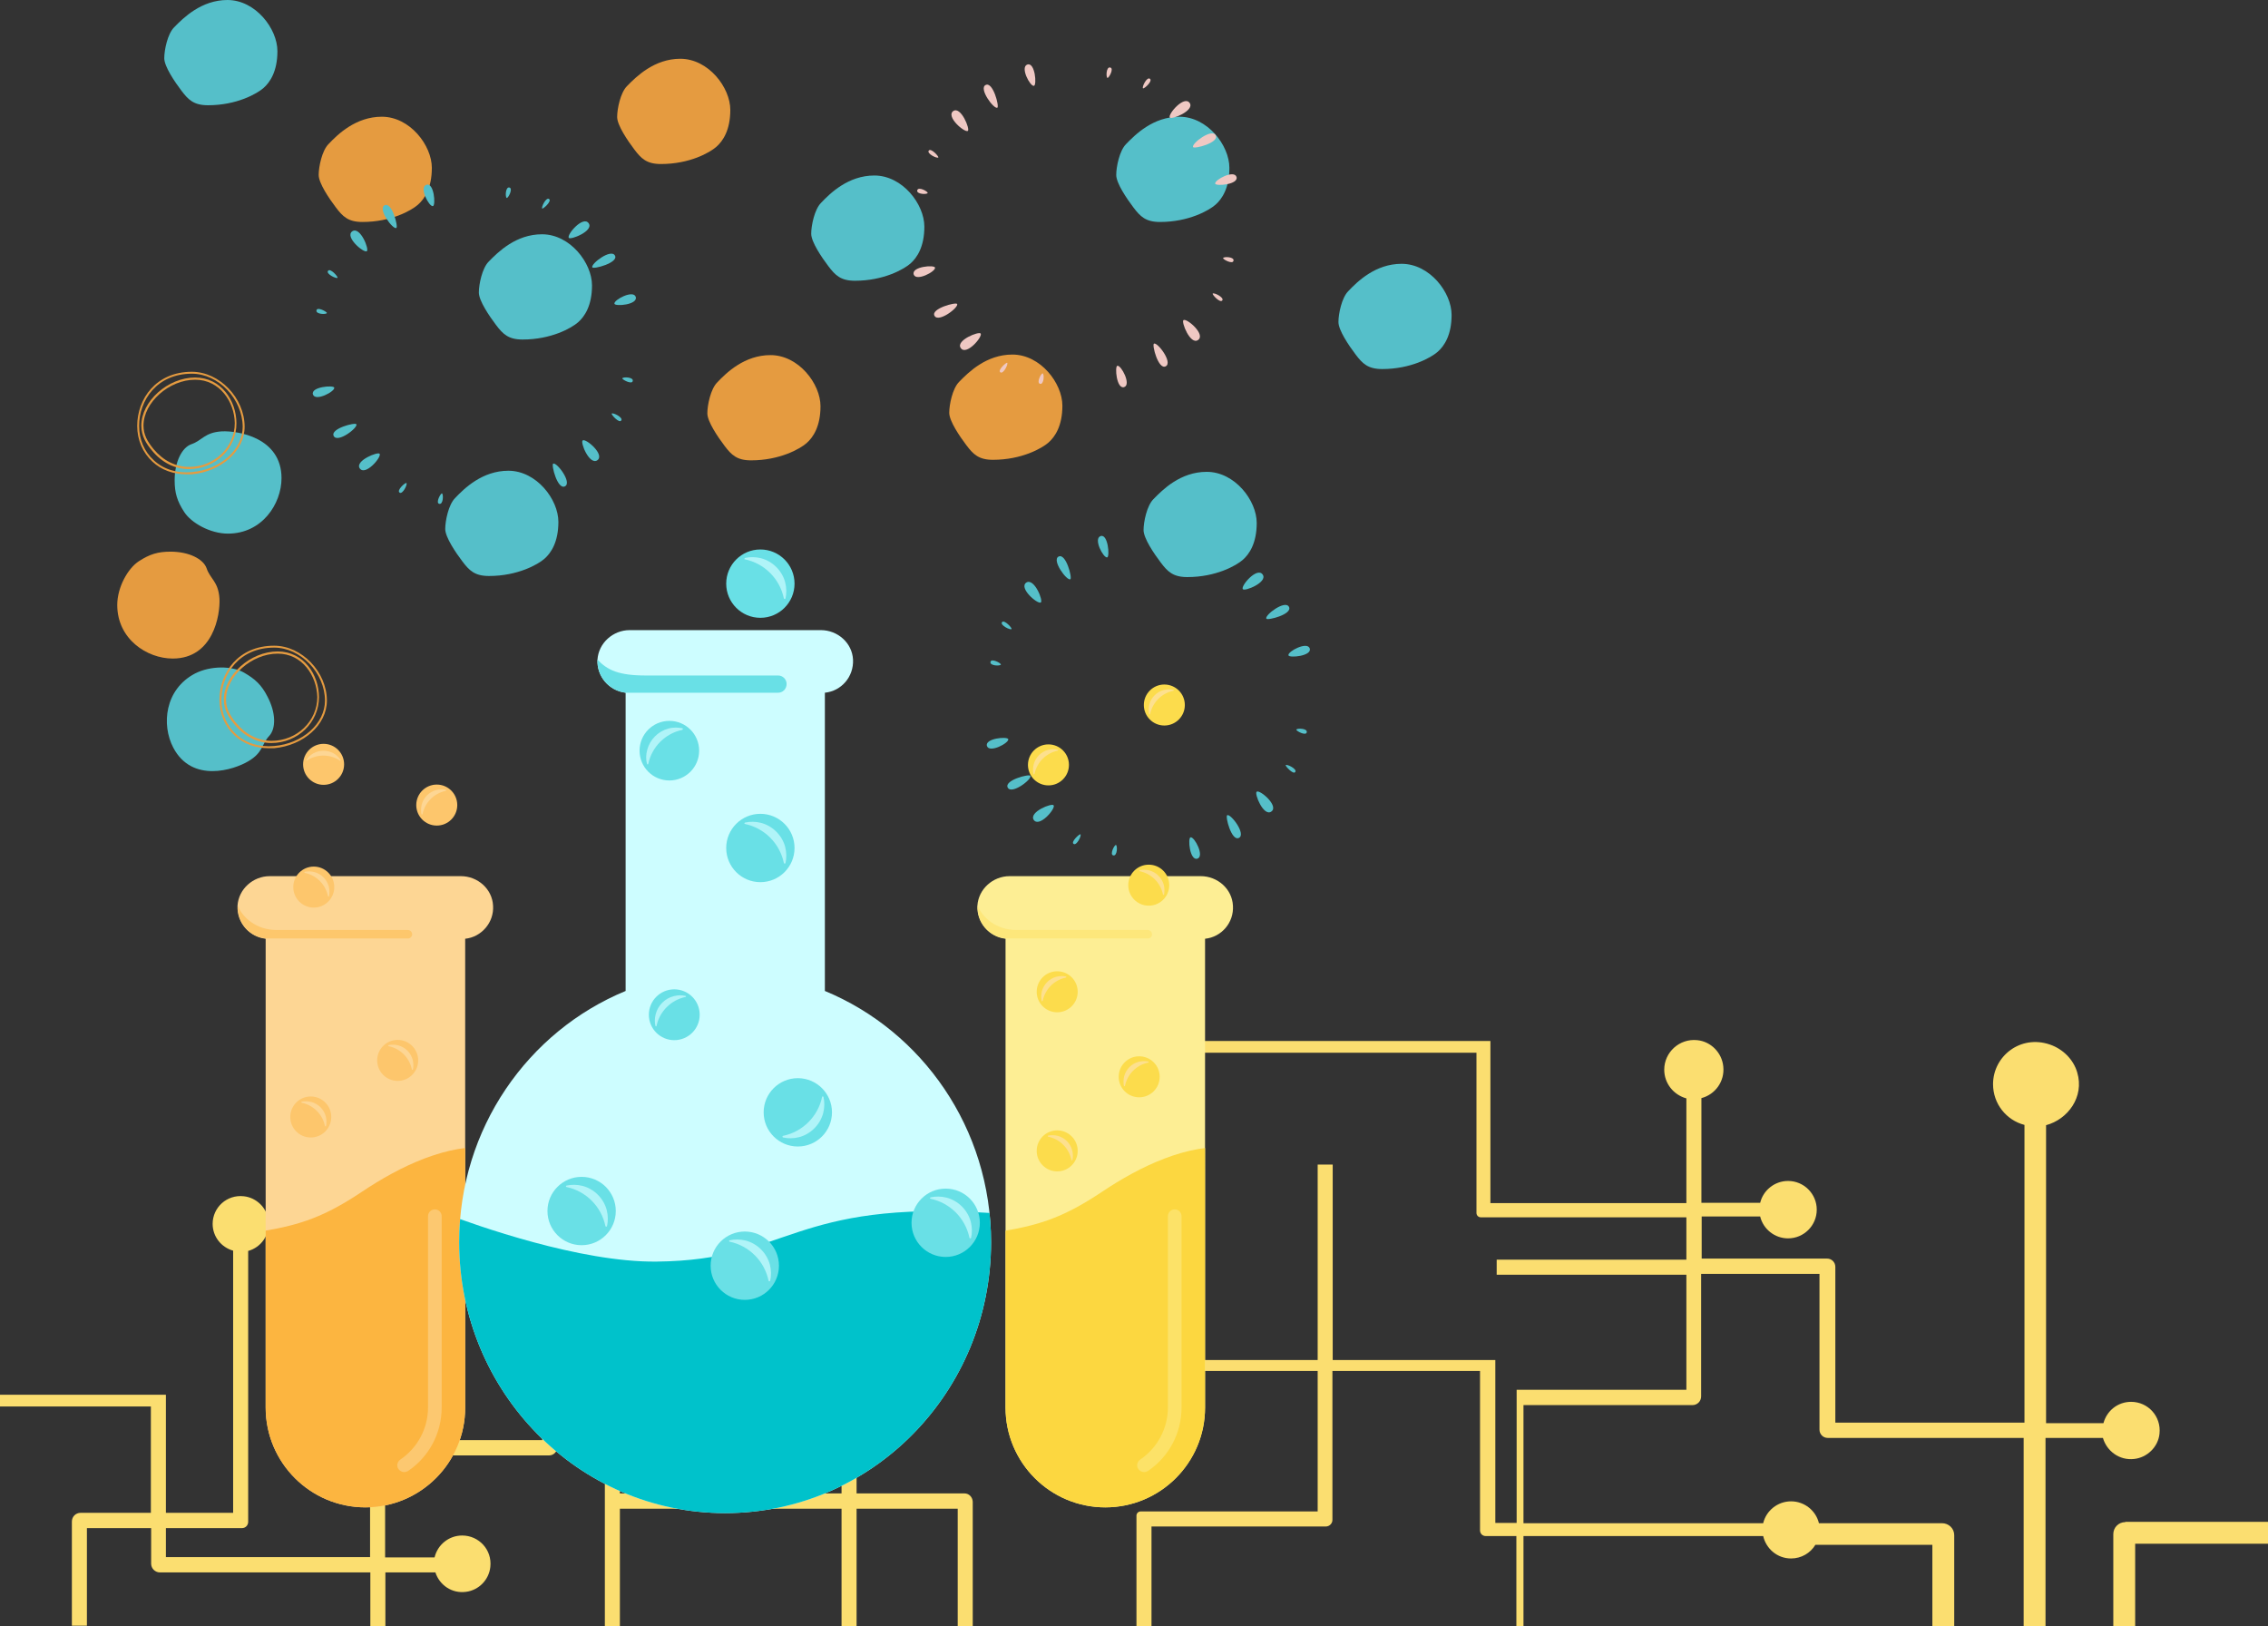 <?xml version="1.0" encoding="utf-8"?>
<!-- Generator: Adobe Illustrator 19.0.0, SVG Export Plug-In . SVG Version: 6.00 Build 0)  -->
<svg version="1.1" id="Layer_2" xmlns="http://www.w3.org/2000/svg" xmlns:xlink="http://www.w3.org/1999/xlink" x="0px" y="0px"
	 viewBox="0 0 829.8 594.8" enable-background="new 0 0 829.8 594.8" xml:space="preserve">
<rect x="0" y="0" width="829.8" height="594.8" fill="#333333" stroke="none"/>
<g>
	<g>
		<g>
			<path fill="#FBDE70" d="M780.8,533.7c4.8-0.5,8.8-4.4,9.3-9.2c0.7-6.4-4.2-11.7-10.4-11.7c-4.9,0-8.9,3.3-10.1,7.8h-21V411.6
				c7.9-2.1,14.1-10.3,11.4-19.3c-1.4-4.8-5.3-8.6-10-10.2c-10.8-3.7-20.8,4.3-20.8,14.5c0,7.2,4.9,13.2,11.5,14.9v108.9h-69.2v-57
				c0-1.6-1.3-3-3-3h-45.9V445H644c1.1,4.6,5.3,8,10.2,8c5.8,0,10.5-4.7,10.5-10.5s-4.7-10.5-10.5-10.5c-4.9,0-9.1,3.4-10.2,8h-21.5
				v-38.3c5-1.3,8.6-6.1,8-11.6c-0.5-5-4.5-9.1-9.5-9.6c-6.5-0.7-12.1,4.4-12.1,10.8c0,5,3.4,9.2,8.1,10.5v38.3h-71.7v-59.3h-114
				v4.3h108.9v58.6c0,0.9,0.7,1.6,1.6,1.6H617v15.5h-69.4v5.5H617v42.1h-62.1v48.7h-7.8v-59.6h-59.5v-71.5h-5.5v71.5h-48.4v4h48.4
				v51.4h-64.8c-0.8,0-1.5,0.7-1.5,1.5v40.8h5.5v-36.8h63.8c1.3,0,2.4-1.1,2.4-2.4v-54.5h54v58.3c0,1.2,0.9,2.1,2.1,2.1h11.2v33.3
				h2.6v-33.3h87.7c1.1,4.7,5.2,8.2,10.2,8.2c3.8,0,7.1-2,8.9-5h42.8v30.1h8v-33.6c0-2.5-2-4.4-4.5-4.4h-45c-1.1-4.6-5.3-8-10.2-8
				c-4.9,0-9.1,3.4-10.2,8h-87.7v-43.2h61.8c1.8,0,3.2-1.4,3.2-3.2V466h43.3v57c0,1.6,1.3,3,3,3h71.7v68.8h8V526h21
				C770.8,530.8,775.4,534.3,780.8,533.7z"/>
		</g>
		<g>
			<path fill="#FBDE70" d="M777.6,556.8c-2.5,0-4.4,2-4.4,4.4v33.6h8v-30.1h48.7v-8H777.6z"/>
		</g>
		<g>
			<path fill="#FBDE70" d="M198.4,526.8h-60c-1.7,0-3,1.4-3,3v39.8H60.7V559l27.8,0c1.3,0,2.3-1,2.3-2.3v-99.1
				c4.7-1.3,8-5.8,7.4-11.1c-0.5-4.6-4.3-8.4-9-8.9c-6.2-0.7-11.4,4.1-11.4,10.1c0,4.7,3.2,8.6,7.5,9.8v95.9H60.7v-43.2H0v4.3h55.2
				v38.9H29.5c-1.8,0-3.2,1.4-3.2,3.2v38.1h5.5V559h23.5v13c0,1.8,1.5,3.2,3.2,3.2h77v19.7h5.5v-19.7h18.3c1.5,4.6,6,7.8,11.2,7.1
				c4.7-0.6,8.4-4.4,8.9-9.1c0.7-6.3-4.2-11.5-10.3-11.5c-4.9,0-9,3.4-10.1,8h-18.1v-37.3h60c1.7,0,3-1.4,3-3v-46.1h-5.5V526.8z"/>
		</g>
		<g>
			<path fill="#FBDE70" d="M352.9,546.3h-39.5v-23.6h-5.5v23.6h-81.1V431c4.9-1.3,8.4-5.8,8.1-11.2c-0.3-5.2-4.4-9.5-9.6-10.1
				c-6.5-0.7-12.1,4.4-12.1,10.8c0,5,3.4,9.2,8.1,10.5v163.9h5.5v-43h81.1v43h5.5v-43h37v43h5.5v-45.6
				C355.8,547.6,354.5,546.3,352.9,546.3z"/>
		</g>
	</g>
	<g>
		<g>
			<g>
				<g>
					<g>
						<g>
							<circle fill="#FCDC4C" cx="426" cy="257.9" r="7.5"/>
						</g>
						<g>
							<path fill="#FDE08E" d="M420.4,261.2c-0.2-1.1-0.2-2.3,0.1-3.5c0.7-2.6,2.7-4.6,5.3-5.3c1.2-0.3,2.4-0.3,3.5-0.1
								c0.2,0,0.2,0.3,0,0.4c-4.3,0.9-7.6,4.2-8.5,8.5C420.8,261.4,420.5,261.4,420.4,261.2z"/>
						</g>
					</g>
					<g>
						<g>
							<circle fill="#FCDC4C" cx="383.6" cy="279.8" r="7.5"/>
						</g>
						<g>
							<path fill="#FDE08E" d="M378.1,283.1c-0.2-1.1-0.2-2.3,0.1-3.5c0.7-2.6,2.7-4.6,5.3-5.3c1.2-0.3,2.4-0.3,3.5-0.1
								c0.2,0,0.2,0.3,0,0.4c-4.3,0.9-7.6,4.2-8.5,8.5C378.4,283.3,378.1,283.3,378.1,283.1z"/>
						</g>
					</g>
					<g>
						<g>
							<path fill="#FDE77B" d="M357.7,332.5c0-0.4,0-0.8,0-1.2C357.7,331.7,357.7,332.1,357.7,332.5z"/>
						</g>
						<g>
							<g>
								<path fill="#FDEE94" d="M451.1,331.3c-0.3-6.1-5.6-10.8-11.8-10.8h-69.9c-6.1,0-11.4,4.7-11.8,10.8
									c-0.3,6.2,4.3,11.4,10.3,12.1v171.5c0,20.1,16.3,36.5,36.5,36.5h0c20.1,0,36.5-16.3,36.5-36.5V343.4
									C446.9,342.8,451.5,337.5,451.1,331.3z"/>
							</g>
							<g>
								<path fill="#FDE77B" d="M421.5,341.8c0-0.9-0.7-1.6-1.6-1.6h-48c-7.4,0-12.5-4.6-14.2-8.9c0,0.4,0,0.8,0,1.2
									c0.3,5.7,4.7,10.3,10.3,10.8h51.9C420.8,343.4,421.5,342.6,421.5,341.8L421.5,341.8z"/>
							</g>
							<g>
								<g>
									<g>
										<circle fill="#FCDC4C" cx="416.8" cy="393.9" r="7.5"/>
									</g>
									<g>
										<path fill="#FDE08E" d="M420.1,388.3c-1.1-0.2-2.3-0.2-3.5,0.1c-2.6,0.7-4.6,2.7-5.3,5.3c-0.3,1.2-0.3,2.4-0.1,3.5
											c0,0.2,0.3,0.2,0.4,0c0.9-4.3,4.2-7.6,8.5-8.5C420.3,388.6,420.3,388.3,420.1,388.3z"/>
									</g>
								</g>
								<g>
									<g>
										<circle fill="#FCDC4C" cx="386.8" cy="362.8" r="7.5"/>
									</g>
									<g>
										<path fill="#FDE08E" d="M390,357.2c-1.1-0.2-2.3-0.2-3.5,0.1c-2.6,0.7-4.6,2.7-5.3,5.3c-0.3,1.2-0.3,2.4-0.1,3.5
											c0,0.2,0.3,0.2,0.4,0c0.9-4.3,4.2-7.6,8.5-8.5C390.2,357.5,390.2,357.2,390,357.2z"/>
									</g>
								</g>
								<g>
									<g>
										<circle fill="#FCDC4C" cx="386.8" cy="421" r="7.5"/>
									</g>
									<g>
										<path fill="#FDE08E" d="M383.5,415.4c1.1-0.2,2.3-0.2,3.5,0.1c2.6,0.7,4.6,2.7,5.3,5.3c0.3,1.2,0.3,2.4,0.1,3.5
											c0,0.2-0.3,0.2-0.4,0c-0.9-4.3-4.2-7.6-8.5-8.5C383.3,415.7,383.3,415.5,383.5,415.4z"/>
									</g>
								</g>
								<g>
									<g>
										<circle fill="#FCDC4C" cx="420.3" cy="323.8" r="7.5"/>
									</g>
									<g>
										<path fill="#FDE08E" d="M417,318.3c1.1-0.2,2.3-0.2,3.5,0.1c2.6,0.7,4.6,2.7,5.3,5.3c0.3,1.2,0.3,2.4,0.1,3.5
											c0,0.2-0.3,0.2-0.4,0c-0.9-4.3-4.2-7.6-8.5-8.5C416.8,318.6,416.8,318.3,417,318.3z"/>
									</g>
								</g>
							</g>
							<g>
								<defs>
									<path id="SVGID_1_" d="M451.1,331.3c-0.3-6.1-5.6-10.8-11.8-10.8h-69.9c-6.1,0-11.4,4.7-11.8,10.8
										c-0.3,6.2,4.3,11.4,10.3,12.1v171.5c0,20.1,16.3,36.5,36.5,36.5h0c20.1,0,36.5-16.3,36.5-36.5V343.4
										C446.9,342.8,451.5,337.5,451.1,331.3z"/>
								</defs>
								<clipPath id="SVGID_2_">
									<use xlink:href="#SVGID_1_"  overflow="visible"/>
								</clipPath>
								<g clip-path="url(#SVGID_2_)">
									<path fill="#FCD740" d="M367.3,450.3c13.6-2.3,22.4-5.3,36-14.4s31.3-17.8,47.4-16.1v142.7h-83.4V450.3z"/>
								</g>
							</g>
						</g>
						<g>
							<path fill="#FCE268" d="M418.6,538.5c-0.8,0-1.6-0.4-2.1-1.1c-0.8-1.1-0.5-2.7,0.7-3.5c6.3-4.3,10.1-11.4,10.1-19v-70
								c0-1.4,1.1-2.5,2.5-2.5s2.5,1.1,2.5,2.5v70c0,9.3-4.6,18-12.3,23.2C419.6,538.3,419.1,538.5,418.6,538.5z"/>
						</g>
					</g>
				</g>
				<g>
					<g>
						<g>
							<circle fill="#FDC66C" cx="159.8" cy="294.5" r="7.5"/>
						</g>
						<g>
							<path fill="#FDD694" d="M154.2,297.8c-0.2-1.1-0.2-2.3,0.1-3.5c0.7-2.6,2.7-4.6,5.3-5.3c1.2-0.3,2.4-0.3,3.5-0.1
								c0.2,0,0.2,0.3,0,0.4c-4.3,0.9-7.6,4.2-8.5,8.5C154.5,298,154.2,298,154.2,297.8z"/>
						</g>
					</g>
					<g>
						<g>
							<circle fill="#FDC66C" cx="118.4" cy="279.6" r="7.5"/>
						</g>
						<g>
							<path fill="#FDD694" d="M112.1,278c0.6-0.9,1.4-1.8,2.5-2.4c2.3-1.3,5.2-1.3,7.5,0c1.1,0.6,1.9,1.5,2.5,2.4
								c0.1,0.2-0.1,0.4-0.3,0.2c-3.6-2.4-8.4-2.4-12,0C112.2,278.3,112,278.1,112.1,278z"/>
						</g>
					</g>
					<g>
						<g>
							<g>
								<path fill="#FDE77B" d="M86.9,332.5c0-0.4,0-0.8,0-1.2C86.9,331.7,86.9,332.1,86.9,332.5z"/>
							</g>
							<g>
								<path fill="#FDD694" d="M180.4,331.3c-0.3-6.1-5.6-10.8-11.8-10.8H98.7c-6.1,0-11.4,4.7-11.8,10.8
									c-0.3,6.2,4.3,11.4,10.3,12.1v171.5c0,20.1,16.3,36.5,36.5,36.5h0c20.1,0,36.5-16.3,36.5-36.5V343.4
									C176.1,342.8,180.8,337.5,180.4,331.3z"/>
							</g>
							<g>
								<path fill="#FDC76C" d="M150.8,341.8c0-0.9-0.7-1.6-1.6-1.6h-48c-7.4,0-12.5-4.6-14.2-8.9c0,0.4,0,0.8,0,1.2
									c0.3,5.7,4.7,10.3,10.3,10.8h51.9C150,343.4,150.8,342.6,150.8,341.8L150.8,341.8z"/>
							</g>
							<g>
								<defs>
									<path id="SVGID_3_" d="M180.4,331.3c-0.3-6.1-5.6-10.8-11.8-10.8H98.7c-6.1,0-11.4,4.7-11.8,10.8
										c-0.3,6.2,4.3,11.4,10.3,12.1v171.5c0,20.1,16.3,36.5,36.5,36.5h0c20.1,0,36.5-16.3,36.5-36.5V343.4
										C176.1,342.8,180.8,337.5,180.4,331.3z"/>
								</defs>
								<clipPath id="SVGID_4_">
									<use xlink:href="#SVGID_3_"  overflow="visible"/>
								</clipPath>
								<g clip-path="url(#SVGID_4_)">
									<path fill="#FCB540" d="M96.5,450.3c13.6-2.3,22.4-5.3,36-14.4s31.3-17.8,47.4-16.1v142.7H96.5V450.3z"/>
								</g>
							</g>
							<g>
								<path fill="#FCC870" d="M147.9,538.5c-0.8,0-1.6-0.4-2.1-1.1c-0.8-1.1-0.5-2.7,0.7-3.5c6.3-4.3,10.1-11.4,10.1-19v-70
									c0-1.4,1.1-2.5,2.5-2.5s2.5,1.1,2.5,2.5v70c0,9.3-4.6,18-12.3,23.2C148.9,538.3,148.4,538.5,147.9,538.5z"/>
							</g>
						</g>
						<g>
							<g>
								<g>
									<circle fill="#FDC66C" cx="114.8" cy="324.5" r="7.5"/>
								</g>
								<g>
									<path fill="#FDD694" d="M111.5,318.9c1.1-0.2,2.3-0.2,3.5,0.1c2.6,0.7,4.6,2.7,5.3,5.3c0.3,1.2,0.3,2.4,0.1,3.5
										c0,0.2-0.3,0.2-0.4,0c-0.9-4.3-4.2-7.6-8.5-8.5C111.3,319.2,111.3,318.9,111.5,318.9z"/>
								</g>
							</g>
							<g>
								<g>
									<circle fill="#FDC66C" cx="113.7" cy="408.6" r="7.5"/>
								</g>
								<g>
									<path fill="#FDD694" d="M110.4,403c1.1-0.2,2.3-0.2,3.5,0.1c2.6,0.7,4.6,2.7,5.3,5.3c0.3,1.2,0.3,2.4,0.1,3.5
										c0,0.2-0.3,0.2-0.4,0c-0.9-4.3-4.2-7.6-8.5-8.5C110.2,403.3,110.2,403,110.4,403z"/>
								</g>
							</g>
							<g>
								<g>
									<circle fill="#FDC66C" cx="145.5" cy="387.9" r="7.5"/>
								</g>
								<g>
									<path fill="#FDD694" d="M142.2,382.3c1.1-0.2,2.3-0.2,3.5,0.1c2.6,0.7,4.6,2.7,5.3,5.3c0.3,1.2,0.3,2.4,0.1,3.5
										c0,0.2-0.3,0.2-0.4,0c-0.9-4.3-4.2-7.6-8.5-8.5C142,382.6,142,382.4,142.2,382.3z"/>
								</g>
							</g>
						</g>
					</g>
				</g>
			</g>
			<g>
				<path fill="#5EDDE3" d="M296.1,545.5c-1,0-1.9-0.6-2.3-1.6c-0.5-1.3,0.1-2.7,1.4-3.3c30.1-12.2,51.1-41.9,53.6-75.9
					c0.1-1.4,1.3-2.4,2.7-2.3c1.4,0.1,2.4,1.3,2.3,2.7c-2.7,35.8-24.9,67.3-56.7,80.1C296.7,545.5,296.4,545.5,296.1,545.5z"/>
			</g>
			<g>
				<g>
					<g>
						<path fill="#CDFDFF" d="M301.8,362.5V253.4c6-0.6,10.6-5.8,10.3-12.1c-0.3-6.1-5.6-10.8-11.8-10.8h-69.9
							c-6.1,0-11.4,4.7-11.8,10.8c-0.3,6.2,4.3,11.4,10.3,12.1v109.1c-35.7,14.7-60.9,50.3-60.9,91.9c0,54.7,43.6,99.1,97.3,99.1
							c53.8,0,97.3-44.4,97.3-99.1C362.6,412.8,337.4,377.2,301.8,362.5z"/>
					</g>
					<g>
						<defs>
							<path id="SVGID_5_" d="M301.8,362.5V253.4c6-0.6,10.6-5.8,10.3-12.1c-0.3-6.1-5.6-10.8-11.8-10.8h-69.9
								c-6.1,0-11.4,4.7-11.8,10.8c-0.3,6.2,4.3,11.4,10.3,12.1v109.1c-35.7,14.7-60.9,50.3-60.9,91.9c0,54.7,43.6,99.1,97.3,99.1
								c53.8,0,97.3-44.4,97.3-99.1C362.6,412.8,337.4,377.2,301.8,362.5z"/>
						</defs>
						<clipPath id="SVGID_6_">
							<use xlink:href="#SVGID_5_"  overflow="visible"/>
						</clipPath>
						<g clip-path="url(#SVGID_6_)">
							<path fill="#00C2CB" d="M396.3,443.7h-34.3C289.3,439,289,461,240.2,461.5c-28,0.3-66.2-13.3-77.7-17.7
								c0,32.7,0,115.5,0,115.5h231.7L396.3,443.7z"/>
						</g>
					</g>
					<g>
						<path fill="#69E0E6" d="M287.8,250.2L287.8,250.2c0-1.7-1.4-3.1-3.1-3.1h-48.4c-10,0-14.1-2-17.7-5.8
							c-0.3,6.2,4.3,11.4,10.3,12.1h55.8C286.4,253.4,287.8,252,287.8,250.2z"/>
					</g>
				</g>
				<g>
					<g>
						<g>
							<circle fill="#69E0E6" cx="278.2" cy="310.2" r="12.5"/>
						</g>
						<g>
							<path fill="#B0F4F8" d="M272.6,300.9c1.8-0.4,3.8-0.4,5.8,0.1c4.3,1.1,7.8,4.6,8.9,8.9c0.5,2,0.5,4,0.1,5.8
								c-0.1,0.3-0.5,0.3-0.6,0c-1.5-7.2-7.1-12.8-14.3-14.3C272.3,301.4,272.3,301,272.6,300.9z"/>
						</g>
					</g>
					<g>
						<g>
							<circle fill="#69E0E6" cx="246.7" cy="371.2" r="9.3"/>
						</g>
						<g>
							<path fill="#B0F4F8" d="M250.8,364.3c-1.4-0.3-2.8-0.3-4.3,0.1c-3.2,0.8-5.8,3.4-6.6,6.6c-0.4,1.5-0.4,3-0.1,4.3
								c0.1,0.2,0.4,0.2,0.4,0c1.1-5.3,5.3-9.5,10.6-10.6C251,364.7,251.1,364.3,250.8,364.3z"/>
						</g>
					</g>
					<g>
						<g>
							<circle fill="#69E0E6" cx="244.9" cy="274.6" r="10.9"/>
						</g>
						<g>
							<path fill="#B0F4F8" d="M249.7,266.4c-1.6-0.3-3.3-0.4-5.1,0.1c-3.8,1-6.8,4-7.8,7.8c-0.5,1.8-0.5,3.5-0.1,5.1
								c0.1,0.3,0.5,0.3,0.5,0c1.3-6.2,6.2-11.1,12.4-12.4C249.9,266.9,249.9,266.5,249.7,266.4z"/>
						</g>
					</g>
					<g>
						<g>
							<circle fill="#69E0E6" cx="212.8" cy="443" r="12.5"/>
						</g>
						<g>
							<path fill="#B0F4F8" d="M207.3,433.7c1.8-0.4,3.8-0.4,5.8,0.1c4.3,1.1,7.8,4.6,8.9,8.9c0.5,2,0.5,4,0.1,5.8
								c-0.1,0.3-0.5,0.3-0.6,0c-1.5-7.2-7.1-12.8-14.3-14.3C207,434.2,207,433.7,207.3,433.7z"/>
						</g>
					</g>
					<g>
						<g>
							<circle fill="#69E0E6" cx="272.5" cy="463" r="12.5"/>
						</g>
						<g>
							<path fill="#B0F4F8" d="M267,453.7c1.8-0.4,3.8-0.4,5.8,0.1c4.3,1.1,7.8,4.6,8.9,8.9c0.5,2,0.5,4,0.1,5.8
								c-0.1,0.3-0.5,0.3-0.6,0c-1.5-7.2-7.1-12.8-14.3-14.3C266.7,454.2,266.7,453.7,267,453.7z"/>
						</g>
					</g>
					<g>
						<g>
							<circle fill="#69E0E6" cx="346" cy="447.3" r="12.5"/>
						</g>
						<g>
							<path fill="#B0F4F8" d="M340.5,438c1.8-0.4,3.8-0.4,5.8,0.1c4.3,1.1,7.8,4.6,8.9,8.9c0.5,2,0.5,4,0.1,5.8
								c-0.1,0.3-0.5,0.3-0.6,0c-1.5-7.2-7.1-12.8-14.3-14.3C340.2,438.5,340.2,438.1,340.5,438z"/>
						</g>
					</g>
					<g>
						<g>
							<circle fill="#69E0E6" cx="291.9" cy="406.9" r="12.5"/>
						</g>
						<g>
							<path fill="#B0F4F8" d="M301.3,401.3c0.4,1.8,0.4,3.8-0.1,5.8c-1.1,4.3-4.6,7.8-8.9,8.9c-2,0.5-4,0.5-5.8,0.1
								c-0.3-0.1-0.3-0.5,0-0.6c7.2-1.5,12.8-7.1,14.3-14.3C300.8,401,301.2,401,301.3,401.3z"/>
						</g>
					</g>
					<g>
						<g>
							<circle fill="#69E0E6" cx="278.2" cy="213.5" r="12.5"/>
						</g>
						<g>
							<path fill="#B0F4F8" d="M272.6,204.1c1.8-0.4,3.8-0.4,5.8,0.1c4.3,1.1,7.8,4.6,8.9,8.9c0.5,2,0.5,4,0.1,5.8
								c-0.1,0.3-0.5,0.3-0.6,0c-1.5-7.2-7.1-12.8-14.3-14.3C272.3,204.7,272.3,204.2,272.6,204.1z"/>
						</g>
					</g>
				</g>
			</g>
		</g>
		<g>
			<g>
				<g>
					<g>
						<g>
							<g>
								<path fill="#55BFC9" d="M198.3,85.7c10.3,0,18.3,10.5,18.3,18.7c0,7.4-2.7,11.4-5.1,13.5s-9.8,6.3-20.3,6.3
									c-5.2,0-7.2-2-9.7-5.3s-6.3-8.9-6.3-11.9s1.2-8.9,3.6-11.3C182.3,92.1,188.8,85.7,198.3,85.7z"/>
							</g>
							<g>
								<path fill="#E59B40" d="M139.7,42.7c10.3,0,18.3,10.5,18.3,18.7c0,7.4-2.7,11.4-5.1,13.5s-9.8,6.3-20.3,6.3
									c-5.2,0-7.2-2-9.7-5.3s-6.3-8.9-6.3-11.9s1.2-8.9,3.6-11.3C123.6,49.1,130.2,42.7,139.7,42.7z"/>
							</g>
							<g>
								<path fill="#55BFC9" d="M83.2,0c10.3,0,18.3,10.5,18.3,18.7c0,7.4-2.7,11.4-5.1,13.5s-9.8,6.3-20.3,6.3
									c-5.2,0-7.2-2-9.7-5.3s-6.3-8.9-6.3-11.9s1.2-8.9,3.6-11.3C67.1,6.5,73.7,0,83.2,0z"/>
							</g>
							<g>
								<path fill="#55BFC9" d="M186,172.2c10.3,0,18.3,10.5,18.3,18.7c0,7.4-2.7,11.4-5.1,13.5s-9.8,6.3-20.3,6.3
									c-5.2,0-7.2-2-9.7-5.3s-6.3-8.9-6.3-11.9s1.2-8.9,3.6-11.3C169.9,178.6,176.5,172.2,186,172.2z"/>
							</g>
						</g>
						<g>
							<g>
								<path fill="#55BFC9" d="M319.9,64.2c10.3,0,18.3,10.5,18.3,18.7c0,7.4-2.7,11.4-5.1,13.5s-9.8,6.3-20.3,6.3
									c-5.2,0-7.2-2-9.7-5.3s-6.3-8.9-6.3-11.9s1.2-8.9,3.6-11.3C303.8,70.6,310.4,64.2,319.9,64.2z"/>
							</g>
							<g>
								<path fill="#E59B40" d="M248.9,21.5c10.3,0,18.3,10.5,18.3,18.7c0,7.4-2.7,11.4-5.1,13.5s-9.7,6.3-20.3,6.3
									c-5.2,0-7.2-2-9.7-5.3s-6.3-8.9-6.3-11.9s1.2-8.9,3.6-11.3C232.8,28,239.4,21.5,248.9,21.5z"/>
							</g>
							<g>
								<path fill="#E59B40" d="M281.9,129.9c10.3,0,18.3,10.5,18.3,18.7c0,7.4-2.7,11.4-5.1,13.5s-9.8,6.3-20.3,6.3
									c-5.2,0-7.2-2-9.7-5.3s-6.3-8.9-6.3-11.9s1.2-8.9,3.6-11.3C265.8,136.3,272.4,129.9,281.9,129.9z"/>
							</g>
						</g>
						<g>
							<g>
								<path fill="#55BFC9" d="M431.5,42.7c10.3,0,18.3,10.5,18.3,18.7c0,7.4-2.7,11.4-5.1,13.5s-9.8,6.3-20.3,6.3
									c-5.2,0-7.2-2-9.7-5.3s-6.3-8.9-6.3-11.9s1.2-8.9,3.6-11.3C415.4,49.2,421.9,42.7,431.5,42.7z"/>
							</g>
							<g>
								<path fill="#55BFC9" d="M512.8,96.5c10.3,0,18.3,10.5,18.3,18.7c0,7.4-2.7,11.4-5.1,13.5c-2.4,2.1-9.8,6.3-20.3,6.3
									c-5.2,0-7.2-2-9.7-5.3c-2.5-3.3-6.3-8.9-6.3-11.9s1.2-8.9,3.6-11.3C496.7,102.9,503.3,96.5,512.8,96.5z"/>
							</g>
							<g>
								<path fill="#55BFC9" d="M441.5,172.6c10.3,0,18.3,10.5,18.3,18.7c0,7.4-2.7,11.4-5.1,13.5s-9.8,6.3-20.3,6.3
									c-5.2,0-7.2-2-9.7-5.3s-6.3-8.9-6.3-11.9s1.2-8.9,3.6-11.3C425.4,179.1,431.9,172.6,441.5,172.6z"/>
							</g>
							<g>
								<path fill="#E59B40" d="M370.4,129.7c10.3,0,18.3,10.5,18.3,18.7c0,7.4-2.7,11.4-5.1,13.5s-9.8,6.3-20.3,6.3
									c-5.2,0-7.2-2-9.7-5.3s-6.3-8.9-6.3-11.9s1.2-8.9,3.6-11.3C354.4,136.1,360.9,129.7,370.4,129.7z"/>
							</g>
						</g>
					</g>
					<g>
						<g>
							<path fill="#E59B40" d="M62.4,201.8c6.8,0,12,2.7,13.2,6.1c1.3,3.9,4.3,4.8,4.7,11.1c0.3,6-2.3,21.9-17.1,21.9
								c-9.4,0-20.3-7.1-20.3-19.6c0-6.5,3.9-13.4,7.9-16S57.8,201.8,62.4,201.8z"/>
						</g>
						<g>
							<path fill="#55BFC9" d="M63.9,175.7c0-6.8,2.7-12,6.1-13.2c3.9-1.3,4.8-4.3,11.1-4.7c6-0.3,21.9,2.3,21.9,17.1
								c0,9.4-7.1,20.3-19.6,20.3c-6.5,0-13.4-3.9-16-7.9S63.9,180.3,63.9,175.7z"/>
						</g>
						<g>
							<path fill="#55BFC9" d="M97.8,254.7c3.2,6,3.2,11.8,0.7,14.5c-2.8,3-2.2,6.1-7.7,9.3c-5.2,3.1-20.5,8.1-27.4-5
								c-4.4-8.4-3.1-21.3,7.9-27.1c5.8-3,13.7-2.8,17.9-0.4S95.7,250.6,97.8,254.7z"/>
						</g>
					</g>
				</g>
				<g>
					<g>
						<g>
							<g>
								<path fill="#55BFC9" d="M208.1,87c-0.8-1.2,5.3-8.3,7.3-5.3C217.3,84.5,208.7,87.9,208.1,87z"/>
							</g>
							<g>
								<path fill="#55BFC9" d="M185.4,72.4c-0.6-0.2-0.5-4.2,1-3.8C187.8,69,185.9,72.6,185.4,72.4z"/>
							</g>
							<g>
								<path fill="#55BFC9" d="M216.7,97.8c-0.6-1.3,6.9-7,8.3-4.3C226.4,96.1,217.1,98.6,216.7,97.8z"/>
							</g>
							<g>
								<path fill="#55BFC9" d="M198.4,76.3c-0.5-0.4,1.4-4.3,2.5-3.5C202,73.6,198.7,76.5,198.4,76.3z"/>
							</g>
							<g>
								<path fill="#55BFC9" d="M224.8,111.1c-0.3-1.4,6.9-5.2,7.8-2.5C233.5,111.5,225,112.2,224.8,111.1z"/>
							</g>
						</g>
						<g>
							<g>
								<path fill="#55BFC9" d="M213.2,161.1c1.2-0.8,8.3,5.3,5.3,7.3C215.6,170.2,212.2,161.7,213.2,161.1z"/>
							</g>
							<g>
								<path fill="#55BFC9" d="M227.7,138.4c0.2-0.6,4.2-0.5,3.8,1C231.2,140.8,227.5,138.8,227.7,138.4z"/>
							</g>
							<g>
								<path fill="#55BFC9" d="M202.4,169.6c1.3-0.6,7,6.9,4.3,8.3C204,179.3,201.6,170,202.4,169.6z"/>
							</g>
							<g>
								<path fill="#55BFC9" d="M223.8,151.3c0.4-0.5,4.3,1.4,3.5,2.5C226.6,155,223.6,151.7,223.8,151.3z"/>
							</g>
							<g>
								<path fill="#55BFC9" d="M189,177.7c1.4-0.3,5.2,6.9,2.5,7.8C188.7,186.4,187.9,178,189,177.7z"/>
							</g>
						</g>
						<g>
							<g>
								<path fill="#55BFC9" d="M138.9,166c0.8,1.2-5.3,8.3-7.3,5.3C129.8,168.5,138.4,165.1,138.9,166z"/>
							</g>
							<g>
								<path fill="#55BFC9" d="M161.7,180.5c0.6,0.2,0.5,4.2-1,3.8C159.3,184,161.2,180.4,161.7,180.5z"/>
							</g>
							<g>
								<path fill="#55BFC9" d="M130.4,155.2c0.6,1.3-6.9,7-8.3,4.3C120.7,156.8,130,154.4,130.4,155.2z"/>
							</g>
							<g>
								<path fill="#55BFC9" d="M148.7,176.7c0.5,0.4-1.4,4.3-2.5,3.5C145,179.4,148.3,176.4,148.7,176.7z"/>
							</g>
							<g>
								<path fill="#55BFC9" d="M122.3,141.8c0.3,1.4-6.9,5.2-7.8,2.5C113.6,141.5,122,140.8,122.3,141.8z"/>
							</g>
						</g>
						<g>
							<g>
								<path fill="#55BFC9" d="M134.2,91.9c-1.2,0.7-8.2-5.3-5.3-7.3C131.8,82.7,135.2,91.3,134.2,91.9z"/>
							</g>
							<g>
								<path fill="#55BFC9" d="M119.6,114.5c-0.2,0.6-4.2,0.5-3.8-1C116.1,112.1,119.7,114.1,119.6,114.5z"/>
							</g>
							<g>
								<path fill="#55BFC9" d="M145,83.4c-1.3,0.6-6.9-7-4.3-8.3C143.4,73.7,145.8,83,145,83.4z"/>
							</g>
							<g>
								<path fill="#55BFC9" d="M123.5,101.6c-0.4,0.5-4.3-1.4-3.5-2.5C120.8,97.9,123.7,101.2,123.5,101.6z"/>
							</g>
							<g>
								<path fill="#55BFC9" d="M158.4,75.4c-1.4,0.3-5.2-6.9-2.4-7.8C158.8,66.6,159.5,75.1,158.4,75.4z"/>
							</g>
						</g>
					</g>
					<g>
						<g>
							<g>
								<path fill="#55BFC9" d="M454.7,215.5c-0.8-1.2,5.3-8.3,7.3-5.3C463.9,213,455.3,216.5,454.7,215.5z"/>
							</g>
							<g>
								<path fill="#55BFC9" d="M432,201c-0.6-0.2-0.5-4.2,1-3.8C434.4,197.5,432.5,201.1,432,201z"/>
							</g>
							<g>
								<path fill="#55BFC9" d="M463.3,226.3c-0.6-1.3,6.9-7,8.3-4.3C473,224.7,463.7,227.1,463.3,226.3z"/>
							</g>
							<g>
								<path fill="#55BFC9" d="M445,204.9c-0.5-0.4,1.4-4.3,2.5-3.5C448.6,202.1,445.3,205.1,445,204.9z"/>
							</g>
							<g>
								<path fill="#55BFC9" d="M471.4,239.7c-0.3-1.4,6.9-5.2,7.8-2.5C480.1,240,471.6,240.8,471.4,239.7z"/>
							</g>
						</g>
						<g>
							<g>
								<path fill="#55BFC9" d="M459.8,289.6c1.2-0.8,8.3,5.3,5.3,7.3C462.3,298.8,458.8,290.2,459.8,289.6z"/>
							</g>
							<g>
								<path fill="#55BFC9" d="M474.3,266.9c0.2-0.6,4.2-0.5,3.8,1C477.8,269.3,474.2,267.4,474.3,266.9z"/>
							</g>
							<g>
								<path fill="#55BFC9" d="M449,298.2c1.3-0.6,7,6.9,4.3,8.3C450.6,307.9,448.2,298.6,449,298.2z"/>
							</g>
							<g>
								<path fill="#55BFC9" d="M470.4,279.9c0.4-0.5,4.3,1.4,3.5,2.5C473.2,283.5,470.2,280.2,470.4,279.9z"/>
							</g>
							<g>
								<path fill="#55BFC9" d="M435.6,306.3c1.4-0.3,5.2,6.9,2.5,7.8C435.3,315,434.5,306.5,435.6,306.3z"/>
							</g>
						</g>
						<g>
							<g>
								<path fill="#55BFC9" d="M385.5,294.6c0.8,1.2-5.3,8.3-7.3,5.3C376.4,297,385,293.6,385.5,294.6z"/>
							</g>
							<g>
								<path fill="#55BFC9" d="M408.3,309.1c0.6,0.2,0.5,4.2-1,3.8C405.9,312.6,407.8,308.9,408.3,309.1z"/>
							</g>
							<g>
								<path fill="#55BFC9" d="M377,283.8c0.6,1.3-6.9,7-8.3,4.3C367.3,285.4,376.6,283,377,283.8z"/>
							</g>
							<g>
								<path fill="#55BFC9" d="M395.3,305.2c0.5,0.4-1.4,4.3-2.5,3.5C391.7,308,394.9,305,395.3,305.2z"/>
							</g>
							<g>
								<path fill="#55BFC9" d="M368.9,270.4c0.3,1.4-6.9,5.2-7.8,2.5C360.2,270.1,368.6,269.3,368.9,270.4z"/>
							</g>
						</g>
						<g>
							<g>
								<path fill="#55BFC9" d="M380.8,220.4c-1.2,0.7-8.2-5.3-5.3-7.3C378.4,211.3,381.8,219.8,380.8,220.4z"/>
							</g>
							<g>
								<path fill="#55BFC9" d="M366.2,243.1c-0.2,0.6-4.2,0.5-3.8-1C362.7,240.7,366.3,242.6,366.2,243.1z"/>
							</g>
							<g>
								<path fill="#55BFC9" d="M391.6,211.9c-1.3,0.6-6.9-7-4.3-8.3C390,202.2,392.4,211.5,391.6,211.9z"/>
							</g>
							<g>
								<path fill="#55BFC9" d="M370.1,230.1c-0.4,0.5-4.3-1.4-3.5-2.5C367.4,226.5,370.4,229.8,370.1,230.1z"/>
							</g>
							<g>
								<path fill="#55BFC9" d="M405.1,203.9c-1.4,0.3-5.2-6.9-2.4-7.8C405.4,195.2,406.1,203.6,405.1,203.9z"/>
							</g>
						</g>
					</g>
					<g>
						<g>
							<g>
								<path fill="#EFC8C3" d="M428,43c-0.8-1.2,5.3-8.3,7.3-5.3C437.1,40.5,428.6,43.9,428,43z"/>
							</g>
							<g>
								<path fill="#EFC8C3" d="M405.2,28.5c-0.6-0.2-0.5-4.2,1-3.8C407.7,25,405.7,28.6,405.2,28.5z"/>
							</g>
							<g>
								<path fill="#EFC8C3" d="M436.5,53.8c-0.6-1.3,6.9-7,8.3-4.3C446.2,52.2,436.9,54.6,436.5,53.8z"/>
							</g>
							<g>
								<path fill="#EFC8C3" d="M418.2,32.3c-0.5-0.4,1.4-4.3,2.5-3.5C421.9,29.6,418.6,32.6,418.2,32.3z"/>
							</g>
							<g>
								<path fill="#EFC8C3" d="M444.6,67.2c-0.3-1.4,6.9-5.2,7.8-2.5C453.3,67.5,444.9,68.2,444.6,67.2z"/>
							</g>
						</g>
						<g>
							<g>
								<path fill="#EFC8C3" d="M433,117.1c1.2-0.8,8.3,5.3,5.3,7.3C435.5,126.3,432.1,117.7,433,117.1z"/>
							</g>
							<g>
								<path fill="#EFC8C3" d="M447.5,94.4c0.2-0.6,4.2-0.5,3.8,1C451,96.8,447.4,94.9,447.5,94.4z"/>
							</g>
							<g>
								<path fill="#EFC8C3" d="M422.2,125.7c1.3-0.6,7,6.9,4.3,8.3C423.8,135.4,421.4,126.1,422.2,125.7z"/>
							</g>
							<g>
								<path fill="#EFC8C3" d="M443.7,107.4c0.4-0.5,4.3,1.4,3.5,2.5C446.4,111,443.4,107.7,443.7,107.4z"/>
							</g>
							<g>
								<path fill="#EFC8C3" d="M408.8,133.8c1.4-0.3,5.2,6.9,2.5,7.8C408.5,142.5,407.8,134,408.8,133.8z"/>
							</g>
						</g>
						<g>
							<g>
								<path fill="#EFC8C3" d="M358.8,122c0.8,1.2-5.3,8.3-7.3,5.3C349.6,124.5,358.2,121.1,358.8,122z"/>
							</g>
							<g>
								<path fill="#EFC8C3" d="M381.5,136.6c0.6,0.2,0.5,4.2-1,3.8C379.1,140,381,136.4,381.5,136.6z"/>
							</g>
							<g>
								<path fill="#EFC8C3" d="M350.2,111.2c0.6,1.3-6.9,7-8.3,4.3C340.5,112.9,349.8,110.4,350.2,111.2z"/>
							</g>
							<g>
								<path fill="#EFC8C3" d="M368.5,132.7c0.5,0.4-1.4,4.3-2.5,3.5C364.9,135.4,368.2,132.5,368.5,132.7z"/>
							</g>
							<g>
								<path fill="#EFC8C3" d="M342.1,97.9c0.3,1.4-6.9,5.2-7.8,2.5C333.4,97.5,341.9,96.8,342.1,97.9z"/>
							</g>
						</g>
						<g>
							<g>
								<path fill="#EFC8C3" d="M354.1,47.9c-1.2,0.7-8.2-5.3-5.3-7.3C351.6,38.8,355,47.3,354.1,47.9z"/>
							</g>
							<g>
								<path fill="#EFC8C3" d="M339.4,70.6c-0.2,0.6-4.2,0.5-3.8-1C336,68.1,339.6,70.1,339.4,70.6z"/>
							</g>
							<g>
								<path fill="#EFC8C3" d="M364.9,39.4c-1.3,0.6-6.9-7-4.3-8.3C363.3,29.7,365.7,39,364.9,39.4z"/>
							</g>
							<g>
								<path fill="#EFC8C3" d="M343.3,57.6c-0.4,0.5-4.3-1.4-3.5-2.5C340.6,54,343.6,57.3,343.3,57.6z"/>
							</g>
							<g>
								<path fill="#EFC8C3" d="M378.3,31.4c-1.4,0.3-5.2-6.9-2.4-7.8C378.7,22.7,379.4,31.1,378.3,31.4z"/>
							</g>
						</g>
					</g>
				</g>
			</g>
			<g>
				<g>
					<g>
						<path fill="#E59B40" d="M99.3,271.8c-5.1,0-9.9-2.4-13.5-6.8c-2-2.4-3.9-5.2-3.9-9.1c0-8.9,9.7-17.6,19.7-17.6
							c9.5,0,15.1,8.5,15.1,16.7C116.7,264.3,108.9,271.8,99.3,271.8z M101.6,239.1c-9.5,0-18.9,8.3-18.9,16.8
							c0,3.4,1.5,5.9,3.7,8.6c3.5,4.2,8.1,6.5,13,6.5c9.2,0,16.7-7.2,16.7-16C115.9,247.2,110.6,239.1,101.6,239.1z"/>
					</g>
					<g>
						<path fill="#E59B40" d="M98.3,273.7c-4.8,0-9.2-1.6-12.4-4.6c-3.6-3.3-5.6-8-5.6-13.1c0-9.9,6.9-19.8,20-19.8
							c10.1,0,19.3,9.6,19.3,20.1c0,8.8-8.5,16.4-19.3,17.4C99.6,273.7,99,273.7,98.3,273.7z M100.3,236.9
							c-12.7,0-19.3,9.6-19.3,19.1c0,5,1.9,9.4,5.4,12.6c3.6,3.3,8.5,4.8,13.9,4.3c10.4-0.9,18.6-8.2,18.6-16.6
							C118.9,246.2,110,236.9,100.3,236.9z"/>
					</g>
				</g>
				<g>
					<g>
						<path fill="#E59B40" d="M69.1,171.6c-5.1,0-9.9-2.4-13.5-6.8c-2-2.4-3.9-5.2-3.9-9.1c0-8.9,9.7-17.6,19.7-17.6
							c9.5,0,15.1,8.5,15.1,16.7C86.6,164.1,78.7,171.6,69.1,171.6z M71.4,138.9c-9.5,0-18.9,8.3-18.9,16.8c0,3.4,1.5,5.9,3.7,8.6
							c3.5,4.2,8.1,6.5,13,6.5c9.2,0,16.7-7.2,16.7-16C85.8,147,80.4,138.9,71.4,138.9z"/>
					</g>
					<g>
						<path fill="#E59B40" d="M68.2,173.5c-4.8,0-9.2-1.6-12.4-4.6c-3.6-3.3-5.6-8-5.6-13.1c0-9.9,6.9-19.8,20-19.8
							c10.1,0,19.3,9.6,19.3,20.1c0,8.8-8.5,16.4-19.3,17.4C69.5,173.5,68.8,173.5,68.2,173.5z M70.2,136.7
							c-12.7,0-19.3,9.6-19.3,19.1c0,5,1.9,9.4,5.4,12.6c3.6,3.3,8.5,4.8,13.9,4.3c10.4-0.9,18.6-8.2,18.6-16.6
							C88.7,145.9,79.9,136.7,70.2,136.7z"/>
					</g>
				</g>
			</g>
		</g>
	</g>
</g>
</svg>
